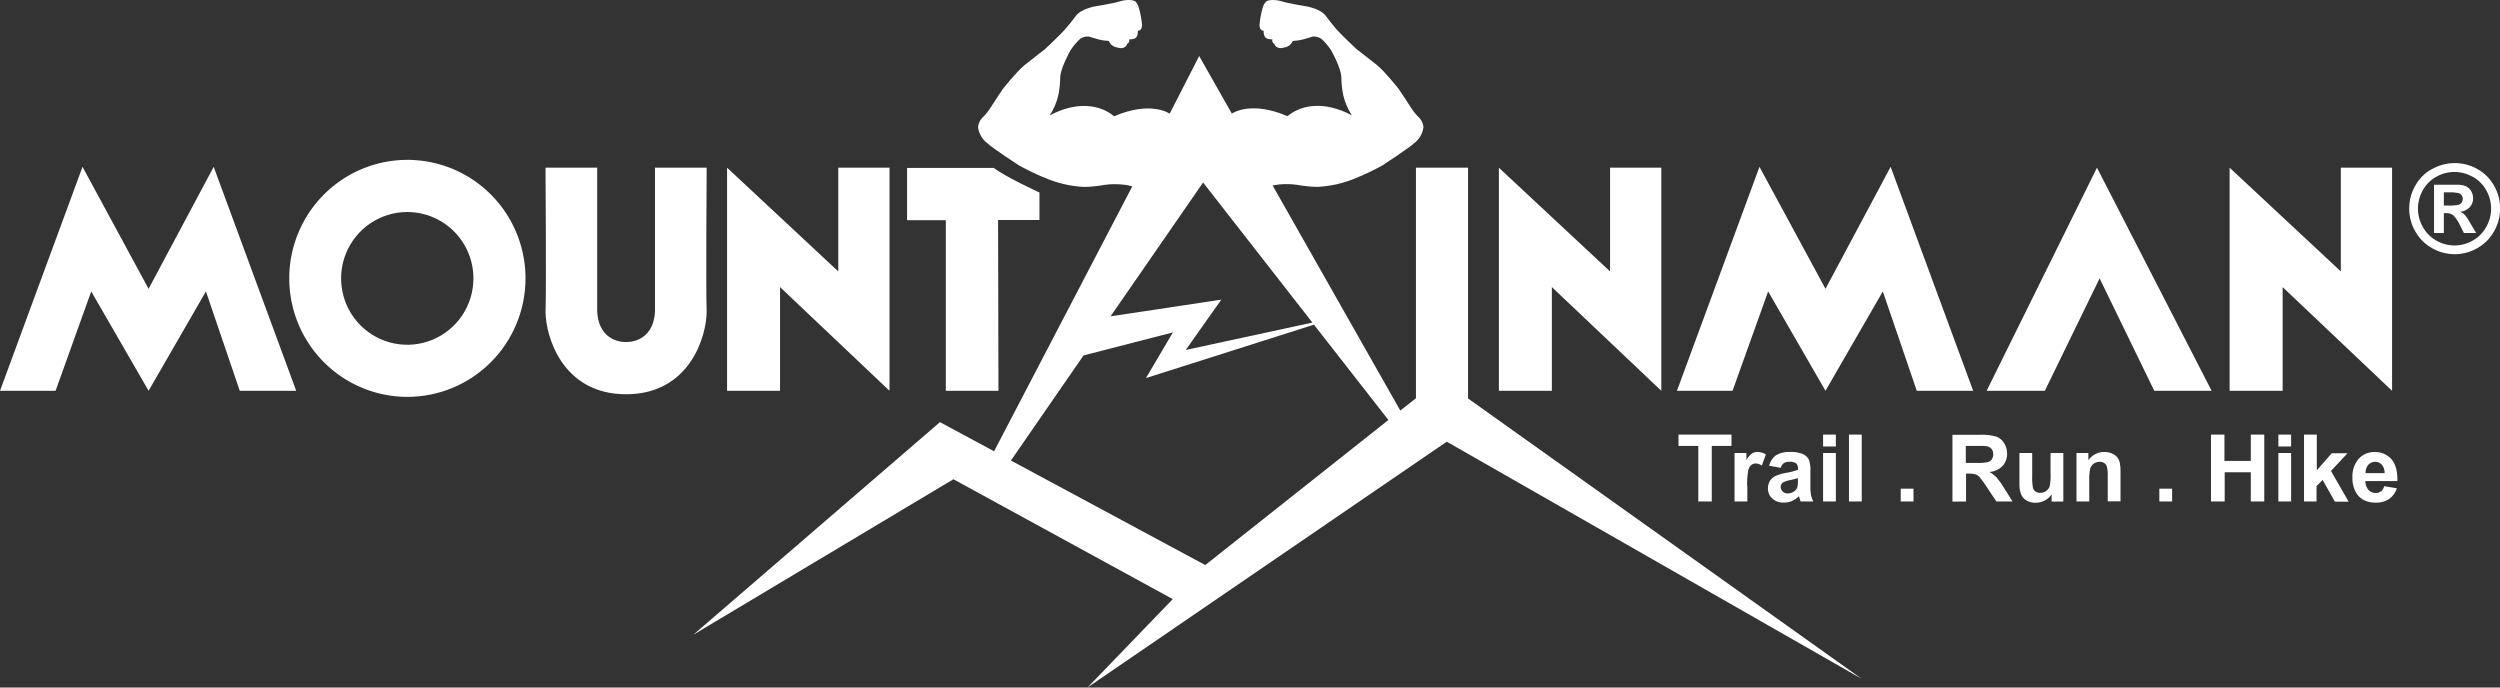 <svg width="240" height="66" viewBox="0 0 240 66" fill="none" xmlns="http://www.w3.org/2000/svg">
<rect x="0" y="0" width="240" height="66" fill="#333333" stroke="none"/>
<g clip-path="url(#clip0_231_17674)">
<path d="M219.133 27.561L229.639 37.515V16.099H224.72V26.056L214.044 16.099V37.515H219.133V27.561ZM206.81 37.515H212.314L201.309 16.099L190.718 37.515H196.307L201.562 26.723L206.81 37.515ZM184.005 37.515H189.424L181.501 16.016L175.247 27.726L168.91 16.016L160.987 37.515H166.324L169.742 27.977L175.247 37.515L180.751 27.977L184.01 37.515H184.005ZM148.979 27.561L159.487 37.515V16.099H154.565V26.056L143.892 16.099V37.515H148.979V27.561ZM178.715 65.162L140.933 38.253V16.099H135.932V38.232L134.428 39.413L122.173 17.807C122.317 17.778 122.523 17.742 122.811 17.707C123.366 17.652 123.926 17.663 124.479 17.739C125.139 17.86 125.808 17.927 126.479 17.94C127.743 17.877 128.985 17.593 130.151 17.102C131.036 16.744 131.899 16.331 132.734 15.865C132.734 15.865 135.102 14.325 135.77 13.741C136.246 13.372 136.562 12.832 136.652 12.235C136.638 12.028 136.582 11.826 136.487 11.642C136.391 11.458 136.26 11.295 136.099 11.164C135.853 10.909 135.635 10.628 135.449 10.326C134.999 9.609 134.272 8.538 134.272 8.538C134.272 8.538 132.922 6.832 132.187 6.245C131.451 5.657 130.236 4.722 130.236 4.722C130.236 4.722 128.736 3.317 128.318 2.833C127.9 2.349 127.683 2.063 127.233 1.475C126.782 0.888 125.582 0.64 125.582 0.64C125.582 0.64 123.649 0.322 123.082 0.139C122.514 -0.044 121.796 -0.047 121.564 0.139C121.402 0.294 121.286 0.491 121.228 0.708C121.065 1.258 120.96 1.824 120.913 2.396C120.913 2.986 121.314 2.948 121.314 2.948C121.298 3.125 121.326 3.304 121.396 3.467C121.514 3.763 121.864 3.763 122.146 3.786C122.123 3.871 122.13 3.961 122.167 4.04C122.203 4.119 122.267 4.183 122.346 4.22C122.346 4.22 122.481 4.81 123.314 4.553C123.489 4.528 123.654 4.456 123.793 4.346C123.932 4.237 124.039 4.092 124.105 3.928C124.418 3.917 124.728 3.874 125.032 3.801C125.5 3.686 126.018 3.506 126.018 3.506C126.311 3.485 126.604 3.562 126.85 3.724C127.214 4.055 127.533 4.432 127.8 4.846C127.8 4.846 128.768 6.566 128.768 7.422C128.775 7.986 128.834 8.548 128.945 9.101C129.103 9.802 129.385 10.468 129.777 11.07C127.191 9.689 124.941 10.022 123.599 11.152C120.043 9.621 118.263 10.902 118.263 10.902L118.357 11.082L115.121 5.38L112.288 10.913C112.288 10.913 110.508 9.632 106.951 11.164C105.616 10.034 103.365 9.689 100.773 11.082C101.165 10.48 101.447 9.814 101.606 9.113C101.716 8.56 101.775 7.998 101.783 7.434C101.783 6.578 102.75 4.857 102.75 4.857C103.016 4.44 103.334 4.059 103.698 3.724C103.944 3.562 104.236 3.485 104.53 3.506C104.53 3.506 105.048 3.674 105.516 3.801C105.819 3.874 106.128 3.917 106.439 3.928C106.506 4.092 106.615 4.236 106.754 4.346C106.893 4.456 107.059 4.527 107.234 4.553C108.066 4.822 108.202 4.22 108.202 4.22C108.281 4.183 108.345 4.119 108.381 4.04C108.418 3.961 108.425 3.871 108.402 3.786C108.696 3.768 109.034 3.768 109.152 3.467C109.22 3.303 109.248 3.125 109.234 2.948C109.234 2.948 109.634 2.998 109.634 2.396C109.587 1.824 109.481 1.258 109.317 0.708C109.262 0.492 109.15 0.295 108.993 0.139C108.761 -0.047 108.043 -0.047 107.475 0.139C106.907 0.324 104.974 0.64 104.974 0.64C104.974 0.64 103.774 0.891 103.324 1.475C102.874 2.06 102.656 2.346 102.227 2.839C101.797 3.332 100.309 4.728 100.309 4.728C100.309 4.728 99.091 5.666 98.358 6.25C97.626 6.835 96.272 8.543 96.272 8.543C96.272 8.543 95.54 9.615 95.096 10.332C94.909 10.634 94.69 10.915 94.443 11.17C94.283 11.302 94.152 11.464 94.057 11.649C93.963 11.833 93.907 12.035 93.892 12.241C93.982 12.838 94.299 13.377 94.775 13.746C95.443 14.337 97.811 15.871 97.811 15.871C98.646 16.336 99.508 16.749 100.394 17.108C101.56 17.599 102.802 17.883 104.065 17.946C104.737 17.933 105.405 17.866 106.066 17.745C106.619 17.669 107.179 17.658 107.734 17.713C108.061 17.735 108.385 17.794 108.699 17.89L95.431 43.323L90.236 40.525L66.554 60.939L91.527 46.006L112.585 57.515L104.407 65.994L138.888 42.402L178.715 65.162ZM125.991 30.969L113.829 33.599L117.248 28.765L106.613 30.37L115.497 17.521L125.991 30.969ZM133.287 40.319L115.706 54.245L97.049 44.211L104.021 34.121L112.597 31.914L110.011 36.296L126.141 31.17L133.287 40.319ZM95.852 37.515L95.816 21.118H99.788V18.48C99.788 18.48 96.567 17.005 95.402 16.119H87.079V21.136H90.798V37.515H95.852ZM74.885 27.561L85.393 37.515V16.099H80.475V26.056L69.799 16.099V37.515H74.885V27.561ZM67.839 29.901C67.757 28.13 67.839 16.099 67.839 16.099H62.879V29.901C62.712 32.997 60.105 32.832 60.105 32.832C60.105 32.832 57.499 32.997 57.331 29.901V16.099H52.371C52.371 16.099 52.453 28.145 52.371 29.901C52.371 32.244 53.968 37.849 60.105 37.849C66.242 37.849 67.839 32.241 67.839 29.901ZM50.45 26.726C50.451 24.475 49.786 22.276 48.54 20.404C47.294 18.533 45.523 17.074 43.451 16.213C41.379 15.351 39.099 15.126 36.898 15.564C34.698 16.003 32.677 17.086 31.091 18.677C29.505 20.268 28.424 22.295 27.986 24.502C27.549 26.709 27.773 28.997 28.631 31.076C29.489 33.155 30.943 34.932 32.808 36.182C34.673 37.432 36.866 38.099 39.109 38.099C42.116 38.099 45.001 36.901 47.127 34.768C49.254 32.635 50.449 29.742 50.45 26.726ZM45.449 26.726C45.449 27.986 45.076 29.218 44.378 30.265C43.681 31.313 42.688 32.13 41.528 32.612C40.367 33.094 39.09 33.221 37.858 32.975C36.626 32.729 35.494 32.122 34.606 31.231C33.718 30.34 33.113 29.205 32.868 27.969C32.623 26.733 32.749 25.452 33.229 24.287C33.71 23.123 34.524 22.128 35.569 21.428C36.613 20.728 37.841 20.354 39.097 20.354C39.931 20.354 40.758 20.518 41.528 20.838C42.299 21.158 42.999 21.628 43.589 22.219C44.179 22.811 44.647 23.514 44.966 24.287C45.285 25.06 45.449 25.889 45.449 26.726ZM28.436 37.515L20.514 16.016L14.265 27.726L7.922 16.016L0 37.515H5.337L8.758 27.977L14.265 37.515L19.769 27.977L23.017 37.515H28.436Z" fill="white"/>
<path d="M164.329 48.142V42.81H166.223V41.724H161.137V42.81H163.037V48.142H164.329ZM167.729 46.708C167.707 46.186 167.741 45.662 167.832 45.147C167.875 44.949 167.978 44.77 168.127 44.633C168.252 44.537 168.407 44.487 168.565 44.492C168.771 44.502 168.97 44.572 169.139 44.693L169.521 43.621C169.278 43.47 168.998 43.389 168.712 43.388C168.525 43.386 168.341 43.437 168.182 43.536C167.966 43.704 167.787 43.915 167.656 44.155V43.491H166.517V48.142H167.744V46.708H167.729ZM171.26 44.459C171.411 44.364 171.59 44.318 171.769 44.33C171.999 44.305 172.231 44.358 172.428 44.48C172.492 44.546 172.541 44.626 172.572 44.713C172.602 44.8 172.613 44.893 172.604 44.985V45.109C172.217 45.244 171.818 45.343 171.413 45.404C171.076 45.46 170.748 45.559 170.436 45.699C170.218 45.801 170.035 45.965 169.909 46.171C169.783 46.383 169.718 46.626 169.721 46.873C169.716 47.058 169.75 47.241 169.822 47.411C169.893 47.581 170 47.734 170.136 47.859C170.446 48.132 170.851 48.272 171.263 48.249C171.525 48.251 171.786 48.199 172.027 48.095C172.277 47.984 172.505 47.828 172.698 47.635C172.698 47.658 172.722 47.706 172.742 47.779C172.789 47.942 172.828 48.075 172.86 48.142H174.075C173.975 47.946 173.9 47.736 173.854 47.52C173.806 47.22 173.787 46.917 173.796 46.614V45.179C173.824 44.805 173.768 44.428 173.631 44.079C173.499 43.858 173.302 43.684 173.066 43.583C172.677 43.432 172.261 43.366 171.845 43.388C171.369 43.355 170.894 43.468 170.483 43.713C170.157 43.959 169.928 44.312 169.836 44.71L170.951 44.911C171 44.733 171.102 44.575 171.245 44.459H171.26ZM172.604 46.156C172.612 46.354 172.595 46.553 172.554 46.747C172.503 46.911 172.4 47.054 172.26 47.154C172.078 47.293 171.856 47.369 171.627 47.372C171.537 47.376 171.448 47.361 171.364 47.328C171.28 47.296 171.203 47.247 171.139 47.183C171.077 47.127 171.028 47.058 170.994 46.981C170.961 46.905 170.944 46.822 170.945 46.738C170.945 46.651 170.968 46.566 171.01 46.49C171.052 46.414 171.113 46.35 171.186 46.304C171.396 46.197 171.621 46.124 171.854 46.088C172.195 46.018 172.442 45.953 172.601 45.903V46.148L172.604 46.156ZM176.243 42.863V41.724H175.016V42.863H176.243ZM176.243 48.142V43.491H175.016V48.142H176.243ZM178.726 48.142V41.724H177.499V48.142H178.726ZM183.695 48.142V46.912H182.468V48.142H183.695ZM188.74 48.142V45.463H189.002C189.221 45.453 189.441 45.477 189.652 45.537C189.802 45.591 189.935 45.683 190.041 45.802C190.288 46.102 190.516 46.417 190.723 46.747L191.656 48.142H193.203L192.42 46.891C192.206 46.523 191.96 46.174 191.685 45.849C191.481 45.637 191.248 45.456 190.994 45.309C191.472 45.27 191.921 45.061 192.259 44.719C192.544 44.394 192.695 43.972 192.682 43.539C192.684 43.18 192.582 42.828 192.388 42.526C192.216 42.244 191.954 42.028 191.644 41.913C191.159 41.774 190.656 41.715 190.152 41.738H187.434V48.157L188.74 48.142ZM188.74 42.81H189.749C190.273 42.81 190.588 42.81 190.691 42.83C190.878 42.854 191.052 42.944 191.179 43.084C191.298 43.231 191.359 43.417 191.35 43.606C191.357 43.776 191.312 43.944 191.22 44.088C191.133 44.216 191.006 44.311 190.858 44.359C190.471 44.433 190.076 44.46 189.682 44.439H188.717V42.81H188.74ZM198.081 48.142V43.491H196.854V45.454C196.877 45.874 196.846 46.296 196.763 46.708C196.698 46.884 196.58 47.035 196.424 47.139C196.258 47.253 196.061 47.313 195.86 47.31C195.699 47.317 195.54 47.273 195.406 47.183C195.287 47.097 195.2 46.974 195.159 46.832C195.097 46.435 195.074 46.033 195.092 45.631V43.491H193.865V46.443C193.85 46.793 193.907 47.142 194.03 47.47C194.138 47.721 194.328 47.929 194.568 48.06C194.825 48.2 195.114 48.272 195.406 48.266C195.714 48.269 196.017 48.195 196.289 48.051C196.557 47.914 196.786 47.711 196.954 47.461V48.157L198.081 48.142ZM203.57 45.253C203.577 44.976 203.554 44.699 203.502 44.427C203.459 44.239 203.376 44.062 203.261 43.907C203.126 43.742 202.951 43.614 202.752 43.536C202.518 43.434 202.266 43.384 202.011 43.388C201.712 43.386 201.417 43.456 201.151 43.594C200.885 43.731 200.656 43.931 200.484 44.176V43.491H199.343V48.142H200.569V46.038C200.553 45.68 200.585 45.32 200.664 44.97C200.724 44.78 200.846 44.615 201.011 44.504C201.179 44.388 201.378 44.327 201.581 44.33C201.733 44.325 201.881 44.368 202.008 44.45C202.128 44.536 202.217 44.657 202.264 44.796C202.334 45.115 202.361 45.443 202.343 45.77V48.131H203.57V45.242V45.253ZM208.524 48.142V46.912H207.297V48.142H208.524ZM213.57 48.142V45.336H216.076V48.142H217.37V41.724H216.076V44.25H213.546V41.724H212.255V48.142H213.57ZM219.947 42.863V41.724H218.724V42.863H219.947ZM219.947 48.142V43.491H218.724V48.142H219.947ZM222.386 48.142V46.667L222.975 46.077L224.151 48.163H225.472L223.775 45.212L225.36 43.512H223.848L222.413 45.15V41.724H221.186V48.142H222.386ZM228.564 47.172C228.425 47.278 228.254 47.333 228.079 47.328C227.947 47.332 227.816 47.308 227.694 47.257C227.572 47.206 227.462 47.13 227.373 47.033C227.172 46.797 227.067 46.493 227.079 46.183H230.15C230.168 45.239 229.977 44.538 229.579 44.082C229.375 43.853 229.122 43.673 228.84 43.554C228.557 43.436 228.252 43.382 227.946 43.397C227.66 43.39 227.376 43.444 227.113 43.557C226.85 43.67 226.614 43.839 226.423 44.052C226.003 44.558 225.793 45.205 225.834 45.861C225.812 46.431 225.973 46.993 226.293 47.464C226.685 47.993 227.283 48.258 228.085 48.258C228.535 48.274 228.979 48.151 229.356 47.903C229.709 47.652 229.97 47.291 230.1 46.876L228.879 46.673C228.834 46.868 228.732 47.045 228.585 47.18L228.564 47.172ZM227.093 45.419C227.075 45.13 227.168 44.844 227.352 44.622C227.434 44.53 227.533 44.457 227.645 44.407C227.756 44.356 227.877 44.329 227.999 44.328C228.121 44.326 228.243 44.35 228.355 44.398C228.467 44.447 228.569 44.517 228.652 44.607C228.842 44.834 228.939 45.123 228.926 45.419H227.093Z" fill="white"/>
<path d="M233.485 16.217C232.802 16.587 232.239 17.146 231.864 17.828C231.482 18.494 231.281 19.249 231.281 20.018C231.281 20.786 231.482 21.541 231.864 22.208C232.239 22.887 232.798 23.447 233.476 23.822C234.137 24.203 234.886 24.403 235.649 24.403C236.411 24.403 237.16 24.203 237.821 23.822C238.498 23.446 239.056 22.887 239.43 22.208C239.813 21.542 240.014 20.787 240.014 20.018C240.014 19.249 239.813 18.494 239.43 17.828C239.054 17.147 238.492 16.588 237.809 16.217C237.152 15.848 236.411 15.655 235.657 15.655C234.904 15.655 234.163 15.848 233.505 16.217H233.485ZM237.371 16.96C237.92 17.259 238.372 17.708 238.674 18.256C238.984 18.794 239.147 19.405 239.147 20.027C239.147 20.648 238.984 21.259 238.674 21.797C238.371 22.344 237.922 22.794 237.377 23.099C236.846 23.404 236.246 23.565 235.634 23.565C235.022 23.565 234.421 23.404 233.891 23.099C233.346 22.795 232.898 22.344 232.596 21.797C232.287 21.259 232.123 20.648 232.123 20.027C232.123 19.405 232.287 18.794 232.596 18.256C232.896 17.707 233.348 17.258 233.897 16.96C234.424 16.664 235.019 16.508 235.624 16.508C236.228 16.508 236.823 16.664 237.35 16.96H237.371ZM234.609 22.37V20.46H234.853C235.085 20.452 235.314 20.522 235.503 20.658C235.776 20.934 235.997 21.259 236.153 21.614L236.538 22.37H237.715L237.15 21.431C236.956 21.101 236.856 20.912 236.809 20.868C236.717 20.739 236.613 20.619 236.497 20.511C236.398 20.436 236.288 20.377 236.171 20.337C236.521 20.304 236.847 20.147 237.092 19.894C237.307 19.661 237.424 19.353 237.418 19.035C237.42 18.801 237.36 18.571 237.245 18.368C237.144 18.183 236.994 18.028 236.812 17.922C236.585 17.811 236.338 17.747 236.085 17.737C235.98 17.737 235.497 17.737 234.615 17.737H233.667V22.37H234.609ZM234.609 18.462H234.991C235.328 18.448 235.665 18.469 235.997 18.527C236.124 18.564 236.235 18.641 236.315 18.746C236.388 18.846 236.426 18.967 236.424 19.091C236.426 19.219 236.387 19.345 236.312 19.448C236.235 19.554 236.125 19.631 236 19.667C235.667 19.727 235.329 19.749 234.991 19.732H234.609V18.462Z" fill="white"/>
</g>
<defs>
<clipPath id="clip0_231_17674">
<rect width="240" height="66" fill="white"/>
</clipPath>
</defs>
</svg>

